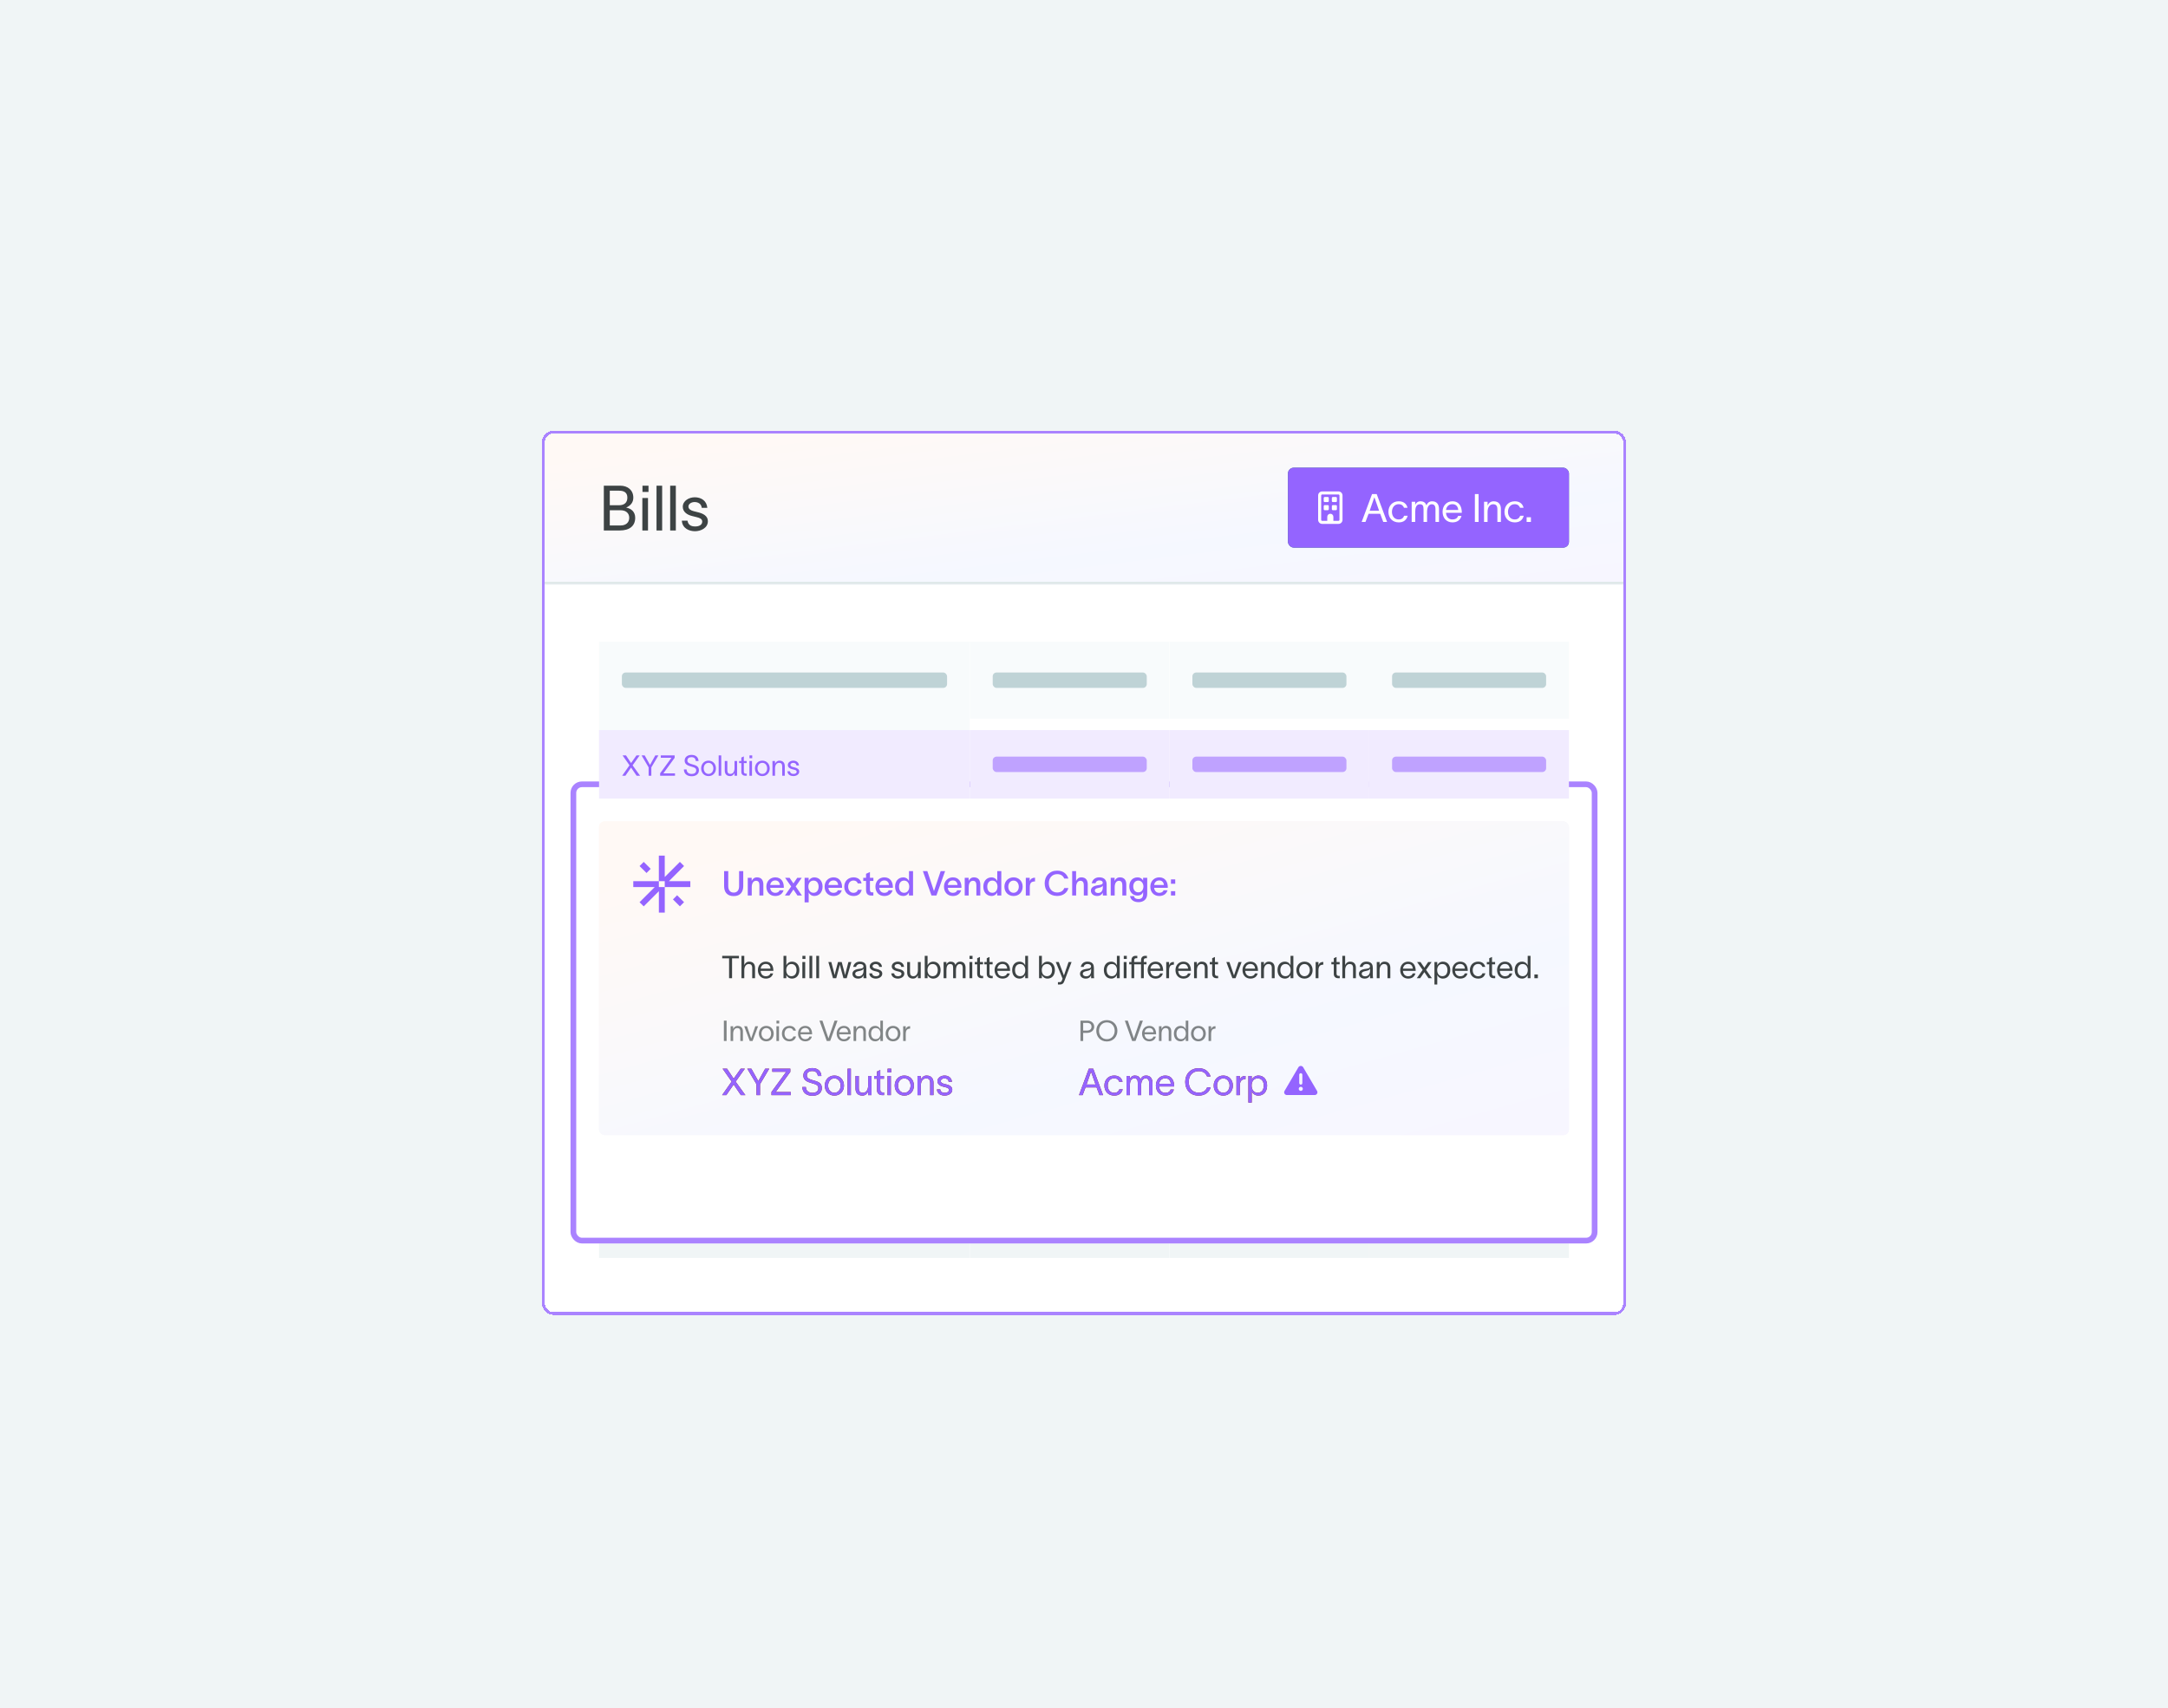<svg width="760" height="599" viewBox="0 0 760 599" fill="none" xmlns="http://www.w3.org/2000/svg">
<rect width="760" height="599" fill="#F0F5F6"/>
<g filter="url(#filter0_dd_406_69680)">
<g clip-path="url(#clip0_406_69680)">
<mask id="path-3-inside-1_406_69680" fill="white">
<path d="M190 149C190 146.791 191.791 145 194 145H566C568.209 145 570 146.791 570 149V199H190V149Z"/>
</mask>
<path d="M190 149C190 146.791 191.791 145 194 145H566C568.209 145 570 146.791 570 149V199H190V149Z" fill="url(#paint0_linear_406_69680)"/>
<path d="M190 149C190 146.791 191.791 145 194 145H566C568.209 145 570 146.791 570 149V199H190V149Z" fill="white" fill-opacity="0.5"/>
<path d="M190 145H570H190ZM570 200H190V198H570V200ZM190 199V145V199ZM570 145V199V145Z" fill="#DFE8E9" mask="url(#path-3-inside-1_406_69680)"/>
<path d="M211.672 180V164.292H217.392C220.054 164.292 222.012 165.854 222.012 168.494C222.012 170.144 221.088 171.266 219.526 171.97V171.992C221.33 172.3 222.672 173.51 222.672 175.556C222.672 178.482 220.604 180 217.26 180H211.672ZM213.762 178.24H217.612C219.35 178.24 220.582 177.25 220.582 175.556C220.582 173.884 219.35 172.916 217.612 172.916H213.762V178.24ZM213.762 171.156H216.996C218.822 171.156 219.922 170.254 219.922 168.494C219.922 166.734 218.822 166.052 216.996 166.052H213.762V171.156ZM227.335 166.492H225.223V164.292H227.335V166.492ZM225.179 180V168.626H227.159V180H225.179ZM230.142 164.292H232.122V180H230.142V164.292ZM234.933 164.292H236.913V180H234.933V164.292ZM245.994 172.058C245.862 170.584 244.63 170.034 243.486 170.034C242.408 170.034 241.33 170.65 241.33 171.618C241.33 172.498 242.21 173.004 243.2 173.246L244.696 173.62C246.412 174.038 248.15 174.852 248.15 176.744C248.15 179.164 245.62 180.264 243.64 180.264C241.726 180.264 239.218 179.384 239.02 176.568H241C241.264 178.02 242.166 178.592 243.706 178.592C244.828 178.592 246.17 178.196 246.17 176.876C246.17 175.908 245.224 175.578 244.146 175.314L242.562 174.918C240.868 174.5 239.35 173.466 239.35 171.706C239.35 169.572 241.55 168.362 243.552 168.362C245.774 168.362 247.732 169.55 247.952 172.058H245.994Z" fill="#3D4344"/>
<rect x="451.516" y="158" width="98.484" height="28" rx="2" fill="#206570"/>
<rect x="451.516" y="158" width="98.484" height="28" rx="2" fill="#9464FF"/>
<path d="M463.502 167.371C463.306 167.371 463.146 167.531 463.146 167.727V176.272C463.146 176.468 463.306 176.628 463.502 176.628H465.282V175.204C465.282 174.614 465.761 174.136 466.351 174.136C466.94 174.136 467.419 174.614 467.419 175.204V176.628H469.199C469.395 176.628 469.555 176.468 469.555 176.272V167.727C469.555 167.531 469.395 167.371 469.199 167.371H463.502ZM462.078 167.727C462.078 166.941 462.717 166.303 463.502 166.303H469.199C469.984 166.303 470.623 166.941 470.623 167.727V176.272C470.623 177.057 469.984 177.696 469.199 177.696H463.502C462.717 177.696 462.078 177.057 462.078 176.272V167.727ZM464.036 168.617C464.036 168.421 464.197 168.261 464.392 168.261H465.46C465.656 168.261 465.817 168.421 465.817 168.617V169.685C465.817 169.881 465.656 170.041 465.46 170.041H464.392C464.197 170.041 464.036 169.881 464.036 169.685V168.617ZM467.241 168.261H468.309C468.505 168.261 468.665 168.421 468.665 168.617V169.685C468.665 169.881 468.505 170.041 468.309 170.041H467.241C467.045 170.041 466.885 169.881 466.885 169.685V168.617C466.885 168.421 467.045 168.261 467.241 168.261ZM464.036 171.465C464.036 171.269 464.197 171.109 464.392 171.109H465.46C465.656 171.109 465.817 171.269 465.817 171.465V172.533C465.817 172.729 465.656 172.889 465.46 172.889H464.392C464.197 172.889 464.036 172.729 464.036 172.533V171.465ZM467.241 171.109H468.309C468.505 171.109 468.665 171.269 468.665 171.465V172.533C468.665 172.729 468.505 172.889 468.309 172.889H467.241C467.045 172.889 466.885 172.729 466.885 172.533V171.465C466.885 171.269 467.045 171.109 467.241 171.109Z" fill="white"/>
<path d="M478.68 177H477.34L480.977 167.238H482.604L486.24 177H484.9L483.834 174.143H479.76L478.68 177ZM480.143 173.076H483.451L481.811 168.4H481.77L480.143 173.076ZM493.471 174.84C493.074 176.316 492.049 177.164 490.34 177.164C488.139 177.164 486.717 175.605 486.717 173.473C486.717 171.34 488.139 169.768 490.34 169.768C492.145 169.768 493.115 170.766 493.416 172.051H492.186C491.926 171.408 491.448 170.779 490.299 170.779C488.864 170.779 487.948 171.955 487.948 173.473C487.948 174.977 488.864 176.139 490.299 176.139C491.324 176.139 491.912 175.674 492.227 174.84H493.471ZM494.872 177V169.932H496.102V171.135C496.239 170.492 496.936 169.768 497.893 169.768C499.042 169.768 499.698 170.205 500.026 171.176C500.463 170.219 501.106 169.768 502.049 169.768C503.772 169.768 504.442 170.984 504.442 172.42V177H503.212V172.543C503.212 171.299 502.706 170.807 501.885 170.807C500.983 170.807 500.258 171.682 500.258 173.527V177H499.028V172.543C499.028 171.299 498.686 170.807 497.729 170.807C496.471 170.807 496.102 172.051 496.102 173.527V177H494.872ZM512.334 174.895C511.937 176.398 510.748 177.164 509.175 177.164C507.084 177.164 505.703 175.646 505.703 173.432C505.703 171.299 507.152 169.768 509.148 169.768C511.636 169.768 512.416 171.764 512.443 173.582V173.801H506.892C506.988 175.277 507.89 176.139 509.148 176.139C510.091 176.139 510.884 175.77 511.131 174.895H512.334ZM506.906 172.816H511.199C511.09 171.586 510.406 170.779 509.148 170.779C507.877 170.779 507.07 171.6 506.906 172.816ZM517.026 167.238H518.324V177H517.026V167.238ZM520.239 177V169.932H521.47V171.258C521.839 170.451 522.495 169.768 523.589 169.768C525.448 169.768 526.146 170.984 526.146 172.42V177H524.915V172.543C524.915 171.299 524.382 170.807 523.425 170.807C522.386 170.807 521.47 171.682 521.47 173.527V177H520.239ZM534.153 174.84C533.756 176.316 532.731 177.164 531.022 177.164C528.821 177.164 527.399 175.605 527.399 173.473C527.399 171.34 528.821 169.768 531.022 169.768C532.827 169.768 533.797 170.766 534.098 172.051H532.868C532.608 171.408 532.129 170.779 530.981 170.779C529.545 170.779 528.629 171.955 528.629 173.473C528.629 174.977 529.545 176.139 530.981 176.139C532.006 176.139 532.594 175.674 532.909 174.84H534.153ZM535.165 175.359H536.669V177H535.165V175.359Z" fill="white"/>
<rect width="380" height="256.075" transform="translate(190 199)" fill="white"/>
<rect width="130" height="27" transform="translate(210 219)" fill="#F8FBFC"/>
<rect x="218" y="229.8" width="114" height="5.4" rx="1.35" fill="#BFD3D6"/>
<g clip-path="url(#clip1_406_69680)">
<rect width="130" height="23.154" transform="translate(210 246)" fill="#F8FBFC"/>
<rect x="218" y="254.877" width="114" height="5.4" rx="1.35" fill="#BFD3D6"/>
<rect width="130" height="23.154" transform="translate(210 269.153)" fill="#F8FBFC"/>
<rect x="218" y="278.03" width="114" height="5.4" rx="1.35" fill="#BFD3D6"/>
<rect width="130" height="23.154" transform="translate(210 292.308)" fill="#DFE9EB"/>
<rect x="218" y="301.185" width="114" height="5.4" rx="1.35" fill="#BFD3D6"/>
<rect width="130" height="23.154" transform="translate(210 315.461)" fill="#F8FBFC"/>
<rect x="218" y="324.338" width="114" height="5.4" rx="1.35" fill="#BFD3D6"/>
<rect width="130" height="23.154" transform="translate(210 338.614)" fill="#F8FBFC"/>
<rect x="218" y="347.491" width="114" height="5.4" rx="1.35" fill="#BFD3D6"/>
<rect width="130" height="23.154" transform="translate(210 361.768)" fill="#F8FBFC"/>
<rect x="218" y="370.645" width="114" height="5.4" rx="1.35" fill="#BFD3D6"/>
<rect width="130" height="23.154" transform="translate(210 384.922)" fill="#F8FBFC"/>
<rect x="218" y="393.799" width="114" height="5.4" rx="1.35" fill="#BFD3D6"/>
<g clip-path="url(#clip2_406_69680)">
<rect width="130" height="27" transform="translate(210 408.075)" fill="#F0F5F6"/>
<rect x="218" y="418.875" width="114" height="5.4" rx="1.35" fill="#9FBDC2"/>
</g>
</g>
<rect width="70" height="216.075" transform="translate(340 219)" fill="white"/>
<rect width="70" height="27" transform="translate(340 219)" fill="#F8FBFC"/>
<rect x="348" y="229.8" width="54" height="5.4" rx="1.35" fill="#BFD3D6"/>
<g clip-path="url(#clip3_406_69680)">
<rect x="348" y="254.877" width="54" height="5.4" rx="1.35" fill="#BFD3D6"/>
<rect x="348" y="278.03" width="54" height="5.4" rx="1.35" fill="#BFD3D6"/>
<rect width="70" height="23.154" transform="translate(340 292.308)" fill="#DFE9EB"/>
<rect x="348" y="301.185" width="54" height="5.4" rx="1.35" fill="#BFD3D6"/>
<rect x="348" y="324.338" width="54" height="5.4" rx="1.35" fill="#BFD3D6"/>
<rect x="348" y="347.491" width="54" height="5.4" rx="1.35" fill="#BFD3D6"/>
<rect x="348" y="370.645" width="54" height="5.4" rx="1.35" fill="#BFD3D6"/>
<rect x="348" y="393.799" width="54" height="5.4" rx="1.35" fill="#BFD3D6"/>
<rect width="70" height="27" transform="translate(340 408.075)" fill="#F0F5F6"/>
<rect x="348" y="418.875" width="54" height="5.4" rx="1.35" fill="#9FBDC2"/>
</g>
<rect width="70" height="216.075" transform="translate(410 219)" fill="white"/>
<rect width="70" height="27" transform="translate(410 219)" fill="#F8FBFC"/>
<rect x="418" y="229.8" width="54" height="5.4" rx="1.35" fill="#BFD3D6"/>
<g clip-path="url(#clip4_406_69680)">
<rect x="418" y="254.877" width="54" height="5.4" rx="1.35" fill="#BFD3D6"/>
<rect x="418" y="278.03" width="54" height="5.4" rx="1.35" fill="#BFD3D6"/>
<rect width="70" height="23.154" transform="translate(410 292.308)" fill="#DFE9EB"/>
<rect x="418" y="301.185" width="54" height="5.4" rx="1.35" fill="#BFD3D6"/>
<rect x="418" y="324.338" width="54" height="5.4" rx="1.35" fill="#BFD3D6"/>
<rect x="418" y="347.491" width="54" height="5.4" rx="1.35" fill="#BFD3D6"/>
<rect x="418" y="370.645" width="54" height="5.4" rx="1.35" fill="#BFD3D6"/>
<rect x="418" y="393.799" width="54" height="5.4" rx="1.35" fill="#BFD3D6"/>
<rect width="70" height="27" transform="translate(410 408.075)" fill="#F0F5F6"/>
<rect x="418" y="418.875" width="54" height="5.4" rx="1.35" fill="#9FBDC2"/>
</g>
<rect width="70" height="216.075" transform="translate(480 219)" fill="white"/>
<rect width="70" height="27" transform="translate(480 219)" fill="#F8FBFC"/>
<rect x="488" y="229.8" width="54" height="5.4" rx="1.35" fill="#BFD3D6"/>
<g clip-path="url(#clip5_406_69680)">
<rect x="488" y="254.877" width="54" height="5.4" rx="1.35" fill="#BFD3D6"/>
<rect x="488" y="278.03" width="54" height="5.4" rx="1.35" fill="#BFD3D6"/>
<rect width="70" height="23.154" transform="translate(480 292.308)" fill="#DFE9EB"/>
<rect x="488" y="301.185" width="54" height="5.4" rx="1.35" fill="#BFD3D6"/>
<rect x="488" y="324.338" width="54" height="5.4" rx="1.35" fill="#BFD3D6"/>
<rect x="488" y="347.491" width="54" height="5.4" rx="1.35" fill="#BFD3D6"/>
<rect x="488" y="370.645" width="54" height="5.4" rx="1.35" fill="#BFD3D6"/>
<rect x="488" y="393.799" width="54" height="5.4" rx="1.35" fill="#BFD3D6"/>
<rect width="70" height="27" transform="translate(480 408.075)" fill="#F0F5F6"/>
<rect x="488" y="418.875" width="54" height="5.4" rx="1.35" fill="#9FBDC2"/>
</g>
</g>
<rect x="190.5" y="145.5" width="379" height="309.075" rx="3.5" stroke="#AA83FF" shape-rendering="crispEdges"/>
</g>
<g filter="url(#filter1_dd_406_69680)">
<rect x="200" y="246" width="360" height="162" rx="4" fill="white"/>
<rect x="201" y="247" width="358" height="160" rx="3" stroke="#AA83FF" stroke-width="2"/>
</g>
<rect x="210" y="288" width="340" height="110" rx="2" fill="url(#paint1_linear_406_69680)"/>
<rect x="210" y="288" width="340" height="110" rx="2" fill="white" fill-opacity="0.5"/>
<path d="M253.176 336.026V335.146H259.039V336.026H256.63V343H255.585V336.026H253.176ZM259.924 343V335.146H260.914V338.38C261.211 337.731 261.739 337.181 262.619 337.181C264.115 337.181 264.676 338.16 264.676 339.315V343H263.686V339.414C263.686 338.413 263.257 338.017 262.487 338.017C261.651 338.017 260.914 338.721 260.914 340.206V343H259.924ZM271.019 341.306C270.7 342.516 269.743 343.132 268.478 343.132C266.795 343.132 265.684 341.911 265.684 340.129C265.684 338.413 266.85 337.181 268.456 337.181C270.458 337.181 271.085 338.787 271.107 340.25V340.426H266.641C266.718 341.614 267.444 342.307 268.456 342.307C269.215 342.307 269.853 342.01 270.051 341.306H271.019ZM266.652 339.634H270.106C270.018 338.644 269.468 337.995 268.456 337.995C267.433 337.995 266.784 338.655 266.652 339.634ZM277.621 337.181C279.227 337.181 280.217 338.38 280.217 340.14C280.217 341.9 279.227 343.132 277.621 343.132C276.587 343.132 275.872 342.45 275.663 341.867H275.652V343H274.662V335.146H275.652V338.468H275.663C275.872 337.874 276.587 337.181 277.621 337.181ZM275.619 340.14C275.619 341.262 276.191 342.285 277.423 342.285C278.622 342.285 279.227 341.372 279.227 340.14C279.227 338.908 278.589 338.017 277.423 338.017C276.191 338.017 275.619 339.029 275.619 340.14ZM282.346 336.246H281.29V335.146H282.346V336.246ZM281.268 343V337.313H282.258V343H281.268ZM283.75 335.146H284.74V343H283.75V335.146ZM286.145 335.146H287.135V343H286.145V335.146ZM292.013 343L290.385 337.313H291.419L292.332 340.811C292.42 341.163 292.486 341.515 292.574 341.867H292.585C292.673 341.526 292.739 341.163 292.827 340.822L293.762 337.313H295.06L295.984 340.811L296.248 341.878H296.259L296.512 340.811L297.414 337.313H298.448L296.809 343H295.676L294.664 339.271L294.411 338.303H294.4C294.312 338.633 294.246 338.941 294.158 339.271L293.146 343H292.013ZM299.1 339.029C299.221 338.204 299.914 337.17 301.399 337.17C303.489 337.17 303.687 338.523 303.687 339.403V341.845C303.687 342.274 303.731 342.725 303.775 343H302.719C302.697 342.725 302.697 342.494 302.697 342.175V341.955H302.686C302.554 342.395 302.081 343.132 300.816 343.132C299.452 343.132 298.825 342.263 298.825 341.449C298.825 339.843 300.849 339.788 301.707 339.634C302.455 339.502 302.697 339.293 302.697 338.82C302.697 338.347 302.246 338.006 301.432 338.006C300.739 338.006 300.222 338.413 300.09 339.029H299.1ZM299.804 341.449C299.804 341.988 300.299 342.329 300.992 342.329C301.861 342.329 302.719 341.768 302.719 340.36L302.708 339.568C302.598 339.942 302.356 340.272 301.124 340.492C300.299 340.635 299.804 340.877 299.804 341.449ZM308.208 339.029C308.142 338.292 307.526 338.017 306.954 338.017C306.415 338.017 305.876 338.325 305.876 338.809C305.876 339.249 306.316 339.502 306.811 339.623L307.559 339.81C308.417 340.019 309.286 340.426 309.286 341.372C309.286 342.582 308.021 343.132 307.031 343.132C306.074 343.132 304.82 342.692 304.721 341.284H305.711C305.843 342.01 306.294 342.296 307.064 342.296C307.625 342.296 308.296 342.098 308.296 341.438C308.296 340.954 307.823 340.789 307.284 340.657L306.492 340.459C305.645 340.25 304.886 339.733 304.886 338.853C304.886 337.786 305.986 337.181 306.987 337.181C308.098 337.181 309.077 337.775 309.187 339.029H308.208ZM315.932 339.029C315.866 338.292 315.25 338.017 314.678 338.017C314.139 338.017 313.6 338.325 313.6 338.809C313.6 339.249 314.04 339.502 314.535 339.623L315.283 339.81C316.141 340.019 317.01 340.426 317.01 341.372C317.01 342.582 315.745 343.132 314.755 343.132C313.798 343.132 312.544 342.692 312.445 341.284H313.435C313.567 342.01 314.018 342.296 314.788 342.296C315.349 342.296 316.02 342.098 316.02 341.438C316.02 340.954 315.547 340.789 315.008 340.657L314.216 340.459C313.369 340.25 312.61 339.733 312.61 338.853C312.61 337.786 313.71 337.181 314.711 337.181C315.822 337.181 316.801 337.775 316.911 339.029H315.932ZM318.016 340.998V337.313H319.006V340.899C319.006 341.9 319.435 342.296 320.205 342.296C321.041 342.296 321.778 341.592 321.778 340.107V337.313H322.768V343H321.778V341.933C321.481 342.582 320.953 343.132 320.073 343.132C318.577 343.132 318.016 342.153 318.016 340.998ZM327.132 337.181C328.738 337.181 329.728 338.38 329.728 340.14C329.728 341.9 328.738 343.132 327.132 343.132C326.098 343.132 325.383 342.45 325.174 341.867H325.163V343H324.173V335.146H325.163V338.468H325.174C325.383 337.874 326.098 337.181 327.132 337.181ZM325.13 340.14C325.13 341.262 325.702 342.285 326.934 342.285C328.133 342.285 328.738 341.372 328.738 340.14C328.738 338.908 328.1 338.017 326.934 338.017C325.702 338.017 325.13 339.029 325.13 340.14ZM330.779 343V337.313H331.769V338.281C331.879 337.764 332.44 337.181 333.21 337.181C334.134 337.181 334.662 337.533 334.926 338.314C335.278 337.544 335.795 337.181 336.554 337.181C337.94 337.181 338.479 338.16 338.479 339.315V343H337.489V339.414C337.489 338.413 337.082 338.017 336.422 338.017C335.696 338.017 335.113 338.721 335.113 340.206V343H334.123V339.414C334.123 338.413 333.848 338.017 333.078 338.017C332.066 338.017 331.769 339.018 331.769 340.206V343H330.779ZM340.924 336.246H339.868V335.146H340.924V336.246ZM339.846 343V337.313H340.836V343H339.846ZM343.526 341.405C343.526 341.911 343.812 342.186 344.252 342.186H344.648V343H344.153C343.053 343 342.558 342.351 342.558 341.471V338.127H341.711V337.313H342.558V335.982L343.526 335.542V337.313H344.615V338.127H343.526V341.405ZM346.878 341.405C346.878 341.911 347.164 342.186 347.604 342.186H348V343H347.505C346.405 343 345.91 342.351 345.91 341.471V338.127H345.063V337.313H345.91V335.982L346.878 335.542V337.313H347.967V338.127H346.878V341.405ZM353.992 341.306C353.673 342.516 352.716 343.132 351.451 343.132C349.768 343.132 348.657 341.911 348.657 340.129C348.657 338.413 349.823 337.181 351.429 337.181C353.431 337.181 354.058 338.787 354.08 340.25V340.426H349.614C349.691 341.614 350.417 342.307 351.429 342.307C352.188 342.307 352.826 342.01 353.024 341.306H353.992ZM349.625 339.634H353.079C352.991 338.644 352.441 337.995 351.429 337.995C350.406 337.995 349.757 338.655 349.625 339.634ZM357.419 337.181C358.453 337.181 359.168 337.874 359.377 338.468H359.388V335.146H360.378V343H359.388V341.867H359.377C359.168 342.45 358.453 343.132 357.419 343.132C355.813 343.132 354.823 341.9 354.823 340.14C354.823 338.38 355.813 337.181 357.419 337.181ZM355.813 340.14C355.813 341.372 356.418 342.285 357.617 342.285C358.849 342.285 359.421 341.262 359.421 340.14C359.421 339.029 358.849 338.017 357.617 338.017C356.451 338.017 355.813 338.908 355.813 340.14ZM367.2 337.181C368.806 337.181 369.796 338.38 369.796 340.14C369.796 341.9 368.806 343.132 367.2 343.132C366.166 343.132 365.451 342.45 365.242 341.867H365.231V343H364.241V335.146H365.231V338.468H365.242C365.451 337.874 366.166 337.181 367.2 337.181ZM365.198 340.14C365.198 341.262 365.77 342.285 367.002 342.285C368.201 342.285 368.806 341.372 368.806 340.14C368.806 338.908 368.168 338.017 367.002 338.017C365.77 338.017 365.198 339.029 365.198 340.14ZM371.159 337.313L372.963 342.021H372.974L374.591 337.313H375.647L373.073 344.1C372.82 344.782 372.402 345.2 371.632 345.2H370.862V344.364H371.489C372.039 344.364 372.127 344.056 372.292 343.649L372.49 343.154C371.698 341.207 370.895 339.26 370.103 337.313H371.159ZM378.882 339.029C379.003 338.204 379.696 337.17 381.181 337.17C383.271 337.17 383.469 338.523 383.469 339.403V341.845C383.469 342.274 383.513 342.725 383.557 343H382.501C382.479 342.725 382.479 342.494 382.479 342.175V341.955H382.468C382.336 342.395 381.863 343.132 380.598 343.132C379.234 343.132 378.607 342.263 378.607 341.449C378.607 339.843 380.631 339.788 381.489 339.634C382.237 339.502 382.479 339.293 382.479 338.82C382.479 338.347 382.028 338.006 381.214 338.006C380.521 338.006 380.004 338.413 379.872 339.029H378.882ZM379.586 341.449C379.586 341.988 380.081 342.329 380.774 342.329C381.643 342.329 382.501 341.768 382.501 340.36L382.49 339.568C382.38 339.942 382.138 340.272 380.906 340.492C380.081 340.635 379.586 340.877 379.586 341.449ZM389.559 337.181C390.593 337.181 391.308 337.874 391.517 338.468H391.528V335.146H392.518V343H391.528V341.867H391.517C391.308 342.45 390.593 343.132 389.559 343.132C387.953 343.132 386.963 341.9 386.963 340.14C386.963 338.38 387.953 337.181 389.559 337.181ZM387.953 340.14C387.953 341.372 388.558 342.285 389.757 342.285C390.989 342.285 391.561 341.262 391.561 340.14C391.561 339.029 390.989 338.017 389.757 338.017C388.591 338.017 387.953 338.908 387.953 340.14ZM395 336.246H393.944V335.146H395V336.246ZM393.922 343V337.313H394.912V343H393.922ZM399.994 337.313V336.675C399.994 335.883 400.423 335.146 401.435 335.146H402.051V335.982H401.688C401.259 335.982 400.962 336.125 400.962 336.719V337.313H401.919V338.127H400.962V343H399.994V338.127H397.596V343H396.628V338.127H395.847V337.313H396.628V336.675C396.628 335.883 397.057 335.146 398.069 335.146H398.685V335.982H398.322C397.893 335.982 397.596 336.125 397.596 336.719V337.313H399.994ZM407.649 341.306C407.33 342.516 406.373 343.132 405.108 343.132C403.425 343.132 402.314 341.911 402.314 340.129C402.314 338.413 403.48 337.181 405.086 337.181C407.088 337.181 407.715 338.787 407.737 340.25V340.426H403.271C403.348 341.614 404.074 342.307 405.086 342.307C405.845 342.307 406.483 342.01 406.681 341.306H407.649ZM403.282 339.634H406.736C406.648 338.644 406.098 337.995 405.086 337.995C404.063 337.995 403.414 338.655 403.282 339.634ZM409.822 337.313V338.457C410.108 337.621 410.658 337.291 411.516 337.291V338.237C411.472 338.237 411.296 338.248 411.153 338.27C410.493 338.369 409.822 338.666 409.822 340.316V343H408.832V337.313H409.822ZM417.403 341.306C417.084 342.516 416.127 343.132 414.862 343.132C413.179 343.132 412.068 341.911 412.068 340.129C412.068 338.413 413.234 337.181 414.84 337.181C416.842 337.181 417.469 338.787 417.491 340.25V340.426H413.025C413.102 341.614 413.828 342.307 414.84 342.307C415.599 342.307 416.237 342.01 416.435 341.306H417.403ZM413.036 339.634H416.49C416.402 338.644 415.852 337.995 414.84 337.995C413.817 337.995 413.168 338.655 413.036 339.634ZM418.586 343V337.313H419.576V338.38C419.873 337.731 420.401 337.181 421.281 337.181C422.777 337.181 423.338 338.16 423.338 339.315V343H422.348V339.414C422.348 338.413 421.919 338.017 421.149 338.017C420.313 338.017 419.576 338.721 419.576 340.206V343H418.586ZM425.897 341.405C425.897 341.911 426.183 342.186 426.623 342.186H427.019V343H426.524C425.424 343 424.929 342.351 424.929 341.471V338.127H424.082V337.313H424.929V335.982L425.897 335.542V337.313H426.986V338.127H425.897V341.405ZM430.972 337.313C431.511 338.875 432.039 340.437 432.578 341.999H432.589L434.173 337.313H435.251C434.536 339.205 433.832 341.108 433.117 343H432.028C431.313 341.108 430.609 339.205 429.894 337.313H430.972ZM440.896 341.306C440.577 342.516 439.62 343.132 438.355 343.132C436.672 343.132 435.561 341.911 435.561 340.129C435.561 338.413 436.727 337.181 438.333 337.181C440.335 337.181 440.962 338.787 440.984 340.25V340.426H436.518C436.595 341.614 437.321 342.307 438.333 342.307C439.092 342.307 439.73 342.01 439.928 341.306H440.896ZM436.529 339.634H439.983C439.895 338.644 439.345 337.995 438.333 337.995C437.31 337.995 436.661 338.655 436.529 339.634ZM442.079 343V337.313H443.069V338.38C443.366 337.731 443.894 337.181 444.774 337.181C446.27 337.181 446.831 338.16 446.831 339.315V343H445.841V339.414C445.841 338.413 445.412 338.017 444.642 338.017C443.806 338.017 443.069 338.721 443.069 340.206V343H442.079ZM450.435 337.181C451.469 337.181 452.184 337.874 452.393 338.468H452.404V335.146H453.394V343H452.404V341.867H452.393C452.184 342.45 451.469 343.132 450.435 343.132C448.829 343.132 447.839 341.9 447.839 340.14C447.839 338.38 448.829 337.181 450.435 337.181ZM448.829 340.14C448.829 341.372 449.434 342.285 450.633 342.285C451.865 342.285 452.437 341.262 452.437 340.14C452.437 339.029 451.865 338.017 450.633 338.017C449.467 338.017 448.829 338.908 448.829 340.14ZM457.295 343.132C455.568 343.132 454.446 341.834 454.446 340.162C454.446 338.49 455.568 337.181 457.295 337.181C459.022 337.181 460.144 338.49 460.144 340.162C460.144 341.834 459.022 343.132 457.295 343.132ZM455.436 340.162C455.436 341.328 456.184 342.296 457.295 342.296C458.406 342.296 459.154 341.328 459.154 340.162C459.154 338.985 458.406 338.017 457.295 338.017C456.184 338.017 455.436 338.985 455.436 340.162ZM462.19 337.313V338.457C462.476 337.621 463.026 337.291 463.884 337.291V338.237C463.84 338.237 463.664 338.248 463.521 338.27C462.861 338.369 462.19 338.666 462.19 340.316V343H461.2V337.313H462.19ZM468.533 341.405C468.533 341.911 468.819 342.186 469.259 342.186H469.655V343H469.16C468.06 343 467.565 342.351 467.565 341.471V338.127H466.718V337.313H467.565V335.982L468.533 335.542V337.313H469.622V338.127H468.533V341.405ZM470.557 343V335.146H471.547V338.38C471.844 337.731 472.372 337.181 473.252 337.181C474.748 337.181 475.309 338.16 475.309 339.315V343H474.319V339.414C474.319 338.413 473.89 338.017 473.12 338.017C472.284 338.017 471.547 338.721 471.547 340.206V343H470.557ZM476.658 339.029C476.779 338.204 477.472 337.17 478.957 337.17C481.047 337.17 481.245 338.523 481.245 339.403V341.845C481.245 342.274 481.289 342.725 481.333 343H480.277C480.255 342.725 480.255 342.494 480.255 342.175V341.955H480.244C480.112 342.395 479.639 343.132 478.374 343.132C477.01 343.132 476.383 342.263 476.383 341.449C476.383 339.843 478.407 339.788 479.265 339.634C480.013 339.502 480.255 339.293 480.255 338.82C480.255 338.347 479.804 338.006 478.99 338.006C478.297 338.006 477.78 338.413 477.648 339.029H476.658ZM477.362 341.449C477.362 341.988 477.857 342.329 478.55 342.329C479.419 342.329 480.277 341.768 480.277 340.36L480.266 339.568C480.156 339.942 479.914 340.272 478.682 340.492C477.857 340.635 477.362 340.877 477.362 341.449ZM482.631 343V337.313H483.621V338.38C483.918 337.731 484.446 337.181 485.326 337.181C486.822 337.181 487.383 338.16 487.383 339.315V343H486.393V339.414C486.393 338.413 485.964 338.017 485.194 338.017C484.358 338.017 483.621 338.721 483.621 340.206V343H482.631ZM496.186 341.306C495.867 342.516 494.91 343.132 493.645 343.132C491.962 343.132 490.851 341.911 490.851 340.129C490.851 338.413 492.017 337.181 493.623 337.181C495.625 337.181 496.252 338.787 496.274 340.25V340.426H491.808C491.885 341.614 492.611 342.307 493.623 342.307C494.382 342.307 495.02 342.01 495.218 341.306H496.186ZM491.819 339.634H495.273C495.185 338.644 494.635 337.995 493.623 337.995C492.6 337.995 491.951 338.655 491.819 339.634ZM496.648 343L498.716 340.085L496.758 337.313H497.957L499.31 339.293L500.663 337.313H501.862L499.915 340.074L501.972 343H500.773L499.31 340.866L497.847 343H496.648ZM505.807 337.181C507.413 337.181 508.403 338.38 508.403 340.14C508.403 341.9 507.413 343.132 505.807 343.132C504.773 343.132 504.058 342.45 503.849 341.867H503.838V345.2H502.848V337.313H503.838V338.468H503.849C504.058 337.874 504.773 337.181 505.807 337.181ZM503.805 340.14C503.805 341.262 504.377 342.285 505.609 342.285C506.808 342.285 507.413 341.372 507.413 340.14C507.413 338.908 506.775 338.017 505.609 338.017C504.377 338.017 503.805 339.029 503.805 340.14ZM514.437 341.306C514.118 342.516 513.161 343.132 511.896 343.132C510.213 343.132 509.102 341.911 509.102 340.129C509.102 338.413 510.268 337.181 511.874 337.181C513.876 337.181 514.503 338.787 514.525 340.25V340.426H510.059C510.136 341.614 510.862 342.307 511.874 342.307C512.633 342.307 513.271 342.01 513.469 341.306H514.437ZM510.07 339.634H513.524C513.436 338.644 512.886 337.995 511.874 337.995C510.851 337.995 510.202 338.655 510.07 339.634ZM520.702 341.262C520.383 342.45 519.558 343.132 518.183 343.132C516.412 343.132 515.268 341.878 515.268 340.162C515.268 338.446 516.412 337.181 518.183 337.181C519.635 337.181 520.416 337.984 520.658 339.018H519.668C519.459 338.501 519.074 337.995 518.15 337.995C516.995 337.995 516.258 338.941 516.258 340.162C516.258 341.372 516.995 342.307 518.15 342.307C518.975 342.307 519.448 341.933 519.701 341.262H520.702ZM523.028 341.405C523.028 341.911 523.314 342.186 523.754 342.186H524.15V343H523.655C522.555 343 522.06 342.351 522.06 341.471V338.127H521.213V337.313H522.06V335.982L523.028 335.542V337.313H524.117V338.127H523.028V341.405ZM530.142 341.306C529.823 342.516 528.866 343.132 527.601 343.132C525.918 343.132 524.807 341.911 524.807 340.129C524.807 338.413 525.973 337.181 527.579 337.181C529.581 337.181 530.208 338.787 530.23 340.25V340.426H525.764C525.841 341.614 526.567 342.307 527.579 342.307C528.338 342.307 528.976 342.01 529.174 341.306H530.142ZM525.775 339.634H529.229C529.141 338.644 528.591 337.995 527.579 337.995C526.556 337.995 525.907 338.655 525.775 339.634ZM533.569 337.181C534.603 337.181 535.318 337.874 535.527 338.468H535.538V335.146H536.528V343H535.538V341.867H535.527C535.318 342.45 534.603 343.132 533.569 343.132C531.963 343.132 530.973 341.9 530.973 340.14C530.973 338.38 531.963 337.181 533.569 337.181ZM531.963 340.14C531.963 341.372 532.568 342.285 533.767 342.285C534.999 342.285 535.571 341.262 535.571 340.14C535.571 339.029 534.999 338.017 533.767 338.017C532.601 338.017 531.963 338.908 531.963 340.14ZM537.888 341.68H539.098V343H537.888V341.68Z" fill="#3D4344"/>
<path d="M230.97 311.03H233.04V320H230.97V312.49L225.66 317.8L224.2 316.34L229.51 311.03H222V308.96H230.97V311.03ZM234.49 308.97L239.8 303.66L238.34 302.2L233.03 307.51V300H230.96V308.97H233.03V311.04H242V308.97H234.49ZM228.1 304.64L225.66 302.21L224.2 303.67L226.64 306.1L228.1 304.64ZM235.9 315.36L238.34 317.79L239.8 316.33L237.36 313.9L235.9 315.36Z" fill="#9464FF"/>
<rect width="130" height="24" transform="translate(210 256)" fill="#F1EBFF"/>
<path d="M218.1 272L220.67 268.33L218.24 264.86H219.44L221.22 267.55L223.12 264.86H224.24L221.76 268.35L224.39 272H223.17L221.22 269.13L219.23 272H218.1ZM225.998 264.86L227.858 268.19H227.878L229.718 264.86H230.818L228.328 269.06V272H227.378V269.06L224.898 264.86H225.998ZM231.419 271.14L235.389 265.7H231.639V264.86H236.499V265.72L232.549 271.16H236.619V272H231.419V271.14ZM240.689 269.79C240.729 270.86 241.459 271.37 242.499 271.37C243.339 271.37 244.059 270.98 244.059 270.11C244.059 269.23 243.319 269.08 242.419 268.81C241.239 268.46 240.039 268.11 240.009 266.76C239.979 265.38 241.119 264.69 242.409 264.69C243.839 264.69 244.779 265.41 244.889 266.84H243.929C243.799 265.94 243.349 265.49 242.409 265.49C241.619 265.49 240.959 265.82 240.959 266.69C240.959 267.42 241.659 267.7 242.599 267.97C243.789 268.31 245.009 268.57 245.009 270.08C245.009 271.54 243.779 272.17 242.499 272.17C240.939 272.17 239.759 271.42 239.739 269.79H240.689ZM248.381 272.12C246.811 272.12 245.791 270.94 245.791 269.42C245.791 267.9 246.811 266.71 248.381 266.71C249.951 266.71 250.971 267.9 250.971 269.42C250.971 270.94 249.951 272.12 248.381 272.12ZM246.691 269.42C246.691 270.48 247.371 271.36 248.381 271.36C249.391 271.36 250.071 270.48 250.071 269.42C250.071 268.35 249.391 267.47 248.381 267.47C247.371 267.47 246.691 268.35 246.691 269.42ZM251.931 264.86H252.831V272H251.931V264.86ZM254.069 270.18V266.83H254.969V270.09C254.969 271 255.359 271.36 256.059 271.36C256.819 271.36 257.489 270.72 257.489 269.37V266.83H258.389V272H257.489V271.03C257.219 271.62 256.739 272.12 255.939 272.12C254.579 272.12 254.069 271.23 254.069 270.18ZM260.755 270.55C260.755 271.01 261.015 271.26 261.415 271.26H261.775V272H261.325C260.325 272 259.875 271.41 259.875 270.61V267.57H259.105V266.83H259.875V265.62L260.755 265.22V266.83H261.745V267.57H260.755V270.55ZM263.692 265.86H262.732V264.86H263.692V265.86ZM262.712 272V266.83H263.612V272H262.712ZM267.238 272.12C265.668 272.12 264.648 270.94 264.648 269.42C264.648 267.9 265.668 266.71 267.238 266.71C268.808 266.71 269.828 267.9 269.828 269.42C269.828 270.94 268.808 272.12 267.238 272.12ZM265.548 269.42C265.548 270.48 266.228 271.36 267.238 271.36C268.248 271.36 268.928 270.48 268.928 269.42C268.928 268.35 268.248 267.47 267.238 267.47C266.228 267.47 265.548 268.35 265.548 269.42ZM270.788 272V266.83H271.688V267.8C271.958 267.21 272.438 266.71 273.238 266.71C274.598 266.71 275.108 267.6 275.108 268.65V272H274.208V268.74C274.208 267.83 273.818 267.47 273.118 267.47C272.358 267.47 271.688 268.11 271.688 269.46V272H270.788ZM279.195 268.39C279.135 267.72 278.575 267.47 278.055 267.47C277.565 267.47 277.075 267.75 277.075 268.19C277.075 268.59 277.475 268.82 277.925 268.93L278.605 269.1C279.385 269.29 280.175 269.66 280.175 270.52C280.175 271.62 279.025 272.12 278.125 272.12C277.255 272.12 276.115 271.72 276.025 270.44H276.925C277.045 271.1 277.455 271.36 278.155 271.36C278.665 271.36 279.275 271.18 279.275 270.58C279.275 270.14 278.845 269.99 278.355 269.87L277.635 269.69C276.865 269.5 276.175 269.03 276.175 268.23C276.175 267.26 277.175 266.71 278.085 266.71C279.095 266.71 279.985 267.25 280.085 268.39H279.195Z" fill="#9464FF"/>
<rect width="70" height="24" transform="translate(340 256)" fill="#F1EBFF"/>
<rect x="348" y="265.3" width="54" height="5.4" rx="1.35" fill="#BFA2FF"/>
<rect width="70" height="24" transform="translate(410 256)" fill="#F1EBFF"/>
<rect x="418" y="265.3" width="54" height="5.4" rx="1.35" fill="#BFA2FF"/>
<rect width="70" height="24" transform="translate(480 256)" fill="#F1EBFF"/>
<rect x="488" y="265.3" width="54" height="5.4" rx="1.35" fill="#BFA2FF"/>
<path d="M260.548 310.724C260.548 312.668 259.564 314.204 257.212 314.204C254.848 314.204 253.84 312.716 253.84 310.724V305.432H255.292V310.724C255.292 311.972 255.868 312.968 257.212 312.968C258.532 312.968 259.096 311.972 259.096 310.724V305.432H260.548V310.724ZM262.135 314V307.796H263.503V308.888C263.827 308.18 264.403 307.628 265.363 307.628C266.971 307.628 267.595 308.696 267.595 310.124V314H266.215V310.412C266.215 309.452 265.891 308.828 265.027 308.828C264.163 308.828 263.527 309.572 263.527 311.12V314H262.135ZM274.677 312.164C274.317 313.424 273.249 314.168 271.773 314.168C269.913 314.168 268.653 312.836 268.653 310.88C268.653 308.996 269.973 307.628 271.773 307.628C273.897 307.628 274.761 309.26 274.773 311.024C274.773 311.084 274.773 311.18 274.761 311.288H269.985C270.093 312.38 270.789 313.052 271.773 313.052C272.481 313.052 273.081 312.776 273.297 312.164H274.677ZM269.997 310.304H273.405C273.321 309.416 272.805 308.708 271.773 308.708C270.789 308.708 270.129 309.344 269.997 310.304ZM275.141 314L277.349 310.832L275.225 307.796H276.797L278.141 309.752L279.473 307.796H281.045L278.933 310.82L281.129 314H279.557L278.141 311.9L276.713 314H275.141ZM285.477 307.64C287.169 307.64 288.357 308.924 288.357 310.88C288.357 312.848 287.157 314.156 285.465 314.156C284.385 314.156 283.713 313.472 283.497 312.932H283.485V316.4H282.057V307.796H283.473V308.912H283.485C283.689 308.336 284.385 307.64 285.477 307.64ZM283.377 310.88C283.377 312.008 283.953 313.04 285.177 313.04C286.353 313.04 286.965 312.104 286.965 310.88C286.965 309.68 286.329 308.756 285.177 308.756C283.977 308.756 283.377 309.788 283.377 310.88ZM295.091 312.164C294.731 313.424 293.663 314.168 292.187 314.168C290.327 314.168 289.067 312.836 289.067 310.88C289.067 308.996 290.387 307.628 292.187 307.628C294.311 307.628 295.175 309.26 295.187 311.024C295.187 311.084 295.187 311.18 295.175 311.288H290.399C290.507 312.38 291.203 313.052 292.187 313.052C292.895 313.052 293.495 312.776 293.711 312.164H295.091ZM290.411 310.304H293.819C293.735 309.416 293.219 308.708 292.187 308.708C291.203 308.708 290.543 309.344 290.411 310.304ZM302.078 311.984C301.778 313.388 300.71 314.168 299.222 314.168C297.35 314.168 295.958 312.872 295.958 310.904C295.958 308.912 297.35 307.628 299.222 307.628C300.758 307.628 301.79 308.492 302.03 309.764H300.71C300.482 309.164 300.014 308.732 299.198 308.732C298.058 308.732 297.326 309.692 297.326 310.904C297.326 312.116 298.058 313.052 299.198 313.052C299.954 313.052 300.518 312.704 300.746 311.984H302.078ZM304.959 311.864C304.959 312.536 305.151 312.896 305.751 312.896H306.159V314.012L305.487 314.024C304.059 314.036 303.591 313.184 303.591 312.032V308.876H302.619V307.796H303.591V306.38L304.959 305.768V307.796H306.171V308.876H304.959V311.864ZM312.904 312.164C312.544 313.424 311.476 314.168 310 314.168C308.14 314.168 306.88 312.836 306.88 310.88C306.88 308.996 308.2 307.628 310 307.628C312.124 307.628 312.988 309.26 313 311.024C313 311.084 313 311.18 312.988 311.288H308.212C308.32 312.38 309.016 313.052 310 313.052C310.708 313.052 311.308 312.776 311.524 312.164H312.904ZM308.224 310.304H311.632C311.548 309.416 311.032 308.708 310 308.708C309.016 308.708 308.356 309.344 308.224 310.304ZM316.65 307.64C317.73 307.64 318.426 308.336 318.642 308.912H318.654V305.432H320.07V314H318.63V312.932H318.618C318.402 313.472 317.73 314.156 316.65 314.156C314.958 314.156 313.77 312.848 313.77 310.88C313.77 308.924 314.946 307.64 316.65 307.64ZM315.15 310.88C315.15 312.104 315.762 313.04 316.938 313.04C318.162 313.04 318.738 312.008 318.738 310.88C318.738 309.788 318.138 308.756 316.938 308.756C315.786 308.756 315.15 309.68 315.15 310.88ZM323.514 305.432H325.074L327.39 312.404H327.426L329.754 305.432H331.314L328.266 313.988L326.538 314L323.514 305.432ZM336.939 312.164C336.579 313.424 335.511 314.168 334.035 314.168C332.175 314.168 330.915 312.836 330.915 310.88C330.915 308.996 332.235 307.628 334.035 307.628C336.159 307.628 337.023 309.26 337.035 311.024C337.035 311.084 337.035 311.18 337.023 311.288H332.247C332.355 312.38 333.051 313.052 334.035 313.052C334.743 313.052 335.343 312.776 335.559 312.164H336.939ZM332.259 310.304H335.667C335.583 309.416 335.067 308.708 334.035 308.708C333.051 308.708 332.391 309.344 332.259 310.304ZM338.189 314V307.796H339.557V308.888C339.881 308.18 340.457 307.628 341.417 307.628C343.025 307.628 343.649 308.696 343.649 310.124V314H342.269V310.412C342.269 309.452 341.945 308.828 341.081 308.828C340.217 308.828 339.581 309.572 339.581 311.12V314H338.189ZM347.588 307.64C348.668 307.64 349.364 308.336 349.58 308.912H349.592V305.432H351.008V314H349.568V312.932H349.556C349.34 313.472 348.668 314.156 347.588 314.156C345.896 314.156 344.708 312.848 344.708 310.88C344.708 308.924 345.884 307.64 347.588 307.64ZM346.088 310.88C346.088 312.104 346.7 313.04 347.876 313.04C349.1 313.04 349.676 312.008 349.676 310.88C349.676 309.788 349.076 308.756 347.876 308.756C346.724 308.756 346.088 309.68 346.088 310.88ZM355.306 314.168C353.47 314.168 352.102 312.848 352.102 310.904C352.102 308.96 353.47 307.628 355.306 307.628C357.13 307.628 358.498 308.96 358.498 310.904C358.498 312.848 357.13 314.168 355.306 314.168ZM353.458 310.904C353.458 312.08 354.19 313.04 355.306 313.04C356.41 313.04 357.142 312.08 357.142 310.904C357.142 309.716 356.41 308.756 355.306 308.756C354.19 308.756 353.458 309.716 353.458 310.904ZM360.967 307.796V308.948C361.291 308.084 361.939 307.748 362.827 307.736V309.056C362.755 309.056 362.395 309.056 362.203 309.116C361.591 309.236 360.991 309.56 360.991 311.168V314H359.599V307.796H360.967ZM374.517 311.372C374.133 312.968 372.717 314.156 370.557 314.156C367.881 314.156 366.213 312.26 366.213 309.716C366.213 307.196 367.893 305.276 370.581 305.276C372.729 305.276 373.989 306.392 374.529 308.06H373.077C372.633 307.028 371.841 306.5 370.581 306.5C368.757 306.5 367.665 307.928 367.665 309.716C367.665 311.504 368.745 312.932 370.581 312.932C371.925 312.932 372.741 312.308 373.089 311.372H374.517ZM375.853 314V305.432H377.221V308.888C377.545 308.18 378.121 307.628 379.081 307.628C380.689 307.628 381.313 308.696 381.313 310.124V314H379.933V310.412C379.933 309.452 379.609 308.828 378.745 308.828C377.881 308.828 377.245 309.572 377.245 311.12V314H375.853ZM382.72 309.692C382.876 308.708 383.704 307.616 385.324 307.616C387.376 307.616 387.94 308.852 387.94 310.184V312.572C387.94 313.04 387.964 313.64 388.036 314H386.62C386.596 313.76 386.584 313.52 386.584 313.268V312.98H386.572C386.368 313.484 385.84 314.156 384.604 314.156C383.2 314.156 382.42 313.292 382.42 312.308C382.42 310.592 384.52 310.448 385.42 310.304C386.212 310.184 386.572 310.028 386.572 309.5C386.572 309.008 386.104 308.696 385.348 308.696C384.676 308.696 384.184 309.08 384.04 309.692H382.72ZM383.8 312.26C383.8 312.752 384.22 313.112 384.952 313.112C385.78 313.112 386.596 312.596 386.596 311.12V310.472C386.464 310.82 386.14 311.12 385.084 311.324C384.232 311.48 383.8 311.744 383.8 312.26ZM389.365 314V307.796H390.733V308.888C391.057 308.18 391.633 307.628 392.593 307.628C394.201 307.628 394.825 308.696 394.825 310.124V314H393.445V310.412C393.445 309.452 393.121 308.828 392.257 308.828C391.393 308.828 390.757 309.572 390.757 311.12V314H389.365ZM400.719 307.796H402.159V313.4C402.159 315.428 400.731 316.328 399.111 316.328C397.455 316.328 396.303 315.464 396.147 314.192H397.515C397.635 314.948 398.235 315.236 399.111 315.236C400.083 315.236 400.719 314.72 400.719 313.556V312.8H400.707C400.443 313.46 399.879 314.012 398.763 314.012C397.059 314.012 395.883 312.74 395.883 310.808C395.883 308.888 397.035 307.64 398.763 307.64C399.855 307.64 400.479 308.216 400.707 308.768H400.719V307.796ZM397.263 310.808C397.263 311.912 397.839 312.884 399.051 312.884C400.359 312.884 400.827 311.732 400.827 310.808C400.827 309.908 400.227 308.756 399.051 308.756C397.875 308.756 397.263 309.728 397.263 310.808ZM409.279 312.164C408.919 313.424 407.851 314.168 406.375 314.168C404.515 314.168 403.255 312.836 403.255 310.88C403.255 308.996 404.575 307.628 406.375 307.628C408.499 307.628 409.363 309.26 409.375 311.024C409.375 311.084 409.375 311.18 409.363 311.288H404.587C404.695 312.38 405.391 313.052 406.375 313.052C407.083 313.052 407.683 312.776 407.899 312.164H409.279ZM404.599 310.304H408.007C407.923 309.416 407.407 308.708 406.375 308.708C405.391 308.708 404.731 309.344 404.599 310.304ZM410.481 308.336H411.981V309.872H410.481V308.336ZM410.481 314V312.464H411.981V314H410.481Z" fill="#9464FF"/>
<path d="M253.76 357.86H254.71V365H253.76V357.86ZM256.111 365V359.83H257.011V360.8C257.281 360.21 257.761 359.71 258.561 359.71C259.921 359.71 260.431 360.6 260.431 361.65V365H259.531V361.74C259.531 360.83 259.141 360.47 258.441 360.47C257.681 360.47 257.011 361.11 257.011 362.46V365H256.111ZM261.863 359.83C262.353 361.25 262.833 362.67 263.323 364.09H263.333L264.773 359.83H265.753C265.103 361.55 264.463 363.28 263.813 365H262.823C262.173 363.28 261.533 361.55 260.883 359.83H261.863ZM268.625 365.12C267.055 365.12 266.035 363.94 266.035 362.42C266.035 360.9 267.055 359.71 268.625 359.71C270.195 359.71 271.215 360.9 271.215 362.42C271.215 363.94 270.195 365.12 268.625 365.12ZM266.935 362.42C266.935 363.48 267.615 364.36 268.625 364.36C269.635 364.36 270.315 363.48 270.315 362.42C270.315 361.35 269.635 360.47 268.625 360.47C267.615 360.47 266.935 361.35 266.935 362.42ZM273.155 358.86H272.195V357.86H273.155V358.86ZM272.175 365V359.83H273.075V365H272.175ZM279.051 363.42C278.761 364.5 278.011 365.12 276.761 365.12C275.151 365.12 274.111 363.98 274.111 362.42C274.111 360.86 275.151 359.71 276.761 359.71C278.081 359.71 278.791 360.44 279.011 361.38H278.111C277.921 360.91 277.571 360.45 276.731 360.45C275.681 360.45 275.011 361.31 275.011 362.42C275.011 363.52 275.681 364.37 276.731 364.37C277.481 364.37 277.911 364.03 278.141 363.42H279.051ZM284.606 363.46C284.316 364.56 283.446 365.12 282.296 365.12C280.766 365.12 279.756 364.01 279.756 362.39C279.756 360.83 280.816 359.71 282.276 359.71C284.096 359.71 284.666 361.17 284.686 362.5V362.66H280.626C280.696 363.74 281.356 364.37 282.276 364.37C282.966 364.37 283.546 364.1 283.726 363.46H284.606ZM280.636 361.94H283.776C283.696 361.04 283.196 360.45 282.276 360.45C281.346 360.45 280.756 361.05 280.636 361.94ZM287.26 357.86H288.3L290.4 364.03H290.44L292.56 357.86H293.6L291.02 364.99L289.82 365L287.26 357.86ZM298.15 363.46C297.86 364.56 296.99 365.12 295.84 365.12C294.31 365.12 293.3 364.01 293.3 362.39C293.3 360.83 294.36 359.71 295.82 359.71C297.64 359.71 298.21 361.17 298.23 362.5V362.66H294.17C294.24 363.74 294.9 364.37 295.82 364.37C296.51 364.37 297.09 364.1 297.27 363.46H298.15ZM294.18 361.94H297.32C297.24 361.04 296.74 360.45 295.82 360.45C294.89 360.45 294.3 361.05 294.18 361.94ZM299.226 365V359.83H300.126V360.8C300.396 360.21 300.876 359.71 301.676 359.71C303.036 359.71 303.546 360.6 303.546 361.65V365H302.646V361.74C302.646 360.83 302.256 360.47 301.556 360.47C300.796 360.47 300.126 361.11 300.126 362.46V365H299.226ZM306.823 359.71C307.763 359.71 308.413 360.34 308.603 360.88H308.613V357.86H309.513V365H308.613V363.97H308.603C308.413 364.5 307.763 365.12 306.823 365.12C305.363 365.12 304.463 364 304.463 362.4C304.463 360.8 305.363 359.71 306.823 359.71ZM305.363 362.4C305.363 363.52 305.913 364.35 307.003 364.35C308.123 364.35 308.643 363.42 308.643 362.4C308.643 361.39 308.123 360.47 307.003 360.47C305.943 360.47 305.363 361.28 305.363 362.4ZM313.058 365.12C311.488 365.12 310.468 363.94 310.468 362.42C310.468 360.9 311.488 359.71 313.058 359.71C314.628 359.71 315.648 360.9 315.648 362.42C315.648 363.94 314.628 365.12 313.058 365.12ZM311.368 362.42C311.368 363.48 312.048 364.36 313.058 364.36C314.068 364.36 314.748 363.48 314.748 362.42C314.748 361.35 314.068 360.47 313.058 360.47C312.048 360.47 311.368 361.35 311.368 362.42ZM317.509 359.83V360.87C317.769 360.11 318.269 359.81 319.049 359.81V360.67C319.009 360.67 318.849 360.68 318.719 360.7C318.119 360.79 317.509 361.06 317.509 362.56V365H316.609V359.83H317.509Z" fill="#3D4344" fill-opacity="0.64"/>
<path d="M253.13 384L256.471 379.229L253.312 374.718H254.872L257.186 378.215L259.656 374.718H261.112L257.888 379.255L261.307 384H259.721L257.186 380.269L254.599 384H253.13ZM263.398 374.718L265.816 379.047H265.842L268.234 374.718H269.664L266.427 380.178V384H265.192V380.178L261.968 374.718H263.398ZM270.444 382.882L275.605 375.81H270.73V374.718H277.048V375.836L271.913 382.908H277.204V384H270.444V382.882ZM282.495 381.127C282.547 382.518 283.496 383.181 284.848 383.181C285.94 383.181 286.876 382.674 286.876 381.543C286.876 380.399 285.914 380.204 284.744 379.853C283.21 379.398 281.65 378.943 281.611 377.188C281.572 375.394 283.054 374.497 284.731 374.497C286.59 374.497 287.812 375.433 287.955 377.292H286.707C286.538 376.122 285.953 375.537 284.731 375.537C283.704 375.537 282.846 375.966 282.846 377.097C282.846 378.046 283.756 378.41 284.978 378.761C286.525 379.203 288.111 379.541 288.111 381.504C288.111 383.402 286.512 384.221 284.848 384.221C282.82 384.221 281.286 383.246 281.26 381.127H282.495ZM292.495 384.156C290.454 384.156 289.128 382.622 289.128 380.646C289.128 378.67 290.454 377.123 292.495 377.123C294.536 377.123 295.862 378.67 295.862 380.646C295.862 382.622 294.536 384.156 292.495 384.156ZM290.298 380.646C290.298 382.024 291.182 383.168 292.495 383.168C293.808 383.168 294.692 382.024 294.692 380.646C294.692 379.255 293.808 378.111 292.495 378.111C291.182 378.111 290.298 379.255 290.298 380.646ZM297.11 374.718H298.28V384H297.11V374.718ZM299.889 381.634V377.279H301.059V381.517C301.059 382.7 301.566 383.168 302.476 383.168C303.464 383.168 304.335 382.336 304.335 380.581V377.279H305.505V384H304.335V382.739C303.984 383.506 303.36 384.156 302.32 384.156C300.552 384.156 299.889 382.999 299.889 381.634ZM308.582 382.115C308.582 382.713 308.92 383.038 309.44 383.038H309.908V384H309.323C308.023 384 307.438 383.233 307.438 382.193V378.241H306.437V377.279H307.438V375.706L308.582 375.186V377.279H309.869V378.241H308.582V382.115ZM312.4 376.018H311.152V374.718H312.4V376.018ZM311.126 384V377.279H312.296V384H311.126ZM317.01 384.156C314.969 384.156 313.643 382.622 313.643 380.646C313.643 378.67 314.969 377.123 317.01 377.123C319.051 377.123 320.377 378.67 320.377 380.646C320.377 382.622 319.051 384.156 317.01 384.156ZM314.813 380.646C314.813 382.024 315.697 383.168 317.01 383.168C318.323 383.168 319.207 382.024 319.207 380.646C319.207 379.255 318.323 378.111 317.01 378.111C315.697 378.111 314.813 379.255 314.813 380.646ZM321.625 384V377.279H322.795V378.54C323.146 377.773 323.77 377.123 324.81 377.123C326.578 377.123 327.241 378.28 327.241 379.645V384H326.071V379.762C326.071 378.579 325.564 378.111 324.654 378.111C323.666 378.111 322.795 378.943 322.795 380.698V384H321.625ZM332.554 379.307C332.476 378.436 331.748 378.111 331.072 378.111C330.435 378.111 329.798 378.475 329.798 379.047C329.798 379.567 330.318 379.866 330.903 380.009L331.787 380.23C332.801 380.477 333.828 380.958 333.828 382.076C333.828 383.506 332.333 384.156 331.163 384.156C330.032 384.156 328.55 383.636 328.433 381.972H329.603C329.759 382.83 330.292 383.168 331.202 383.168C331.865 383.168 332.658 382.934 332.658 382.154C332.658 381.582 332.099 381.387 331.462 381.231L330.526 380.997C329.525 380.75 328.628 380.139 328.628 379.099C328.628 377.838 329.928 377.123 331.111 377.123C332.424 377.123 333.581 377.825 333.711 379.307H332.554Z" fill="#861B15"/>
<path d="M253.13 384L256.471 379.229L253.312 374.718H254.872L257.186 378.215L259.656 374.718H261.112L257.888 379.255L261.307 384H259.721L257.186 380.269L254.599 384H253.13ZM263.398 374.718L265.816 379.047H265.842L268.234 374.718H269.664L266.427 380.178V384H265.192V380.178L261.968 374.718H263.398ZM270.444 382.882L275.605 375.81H270.73V374.718H277.048V375.836L271.913 382.908H277.204V384H270.444V382.882ZM282.495 381.127C282.547 382.518 283.496 383.181 284.848 383.181C285.94 383.181 286.876 382.674 286.876 381.543C286.876 380.399 285.914 380.204 284.744 379.853C283.21 379.398 281.65 378.943 281.611 377.188C281.572 375.394 283.054 374.497 284.731 374.497C286.59 374.497 287.812 375.433 287.955 377.292H286.707C286.538 376.122 285.953 375.537 284.731 375.537C283.704 375.537 282.846 375.966 282.846 377.097C282.846 378.046 283.756 378.41 284.978 378.761C286.525 379.203 288.111 379.541 288.111 381.504C288.111 383.402 286.512 384.221 284.848 384.221C282.82 384.221 281.286 383.246 281.26 381.127H282.495ZM292.495 384.156C290.454 384.156 289.128 382.622 289.128 380.646C289.128 378.67 290.454 377.123 292.495 377.123C294.536 377.123 295.862 378.67 295.862 380.646C295.862 382.622 294.536 384.156 292.495 384.156ZM290.298 380.646C290.298 382.024 291.182 383.168 292.495 383.168C293.808 383.168 294.692 382.024 294.692 380.646C294.692 379.255 293.808 378.111 292.495 378.111C291.182 378.111 290.298 379.255 290.298 380.646ZM297.11 374.718H298.28V384H297.11V374.718ZM299.889 381.634V377.279H301.059V381.517C301.059 382.7 301.566 383.168 302.476 383.168C303.464 383.168 304.335 382.336 304.335 380.581V377.279H305.505V384H304.335V382.739C303.984 383.506 303.36 384.156 302.32 384.156C300.552 384.156 299.889 382.999 299.889 381.634ZM308.582 382.115C308.582 382.713 308.92 383.038 309.44 383.038H309.908V384H309.323C308.023 384 307.438 383.233 307.438 382.193V378.241H306.437V377.279H307.438V375.706L308.582 375.186V377.279H309.869V378.241H308.582V382.115ZM312.4 376.018H311.152V374.718H312.4V376.018ZM311.126 384V377.279H312.296V384H311.126ZM317.01 384.156C314.969 384.156 313.643 382.622 313.643 380.646C313.643 378.67 314.969 377.123 317.01 377.123C319.051 377.123 320.377 378.67 320.377 380.646C320.377 382.622 319.051 384.156 317.01 384.156ZM314.813 380.646C314.813 382.024 315.697 383.168 317.01 383.168C318.323 383.168 319.207 382.024 319.207 380.646C319.207 379.255 318.323 378.111 317.01 378.111C315.697 378.111 314.813 379.255 314.813 380.646ZM321.625 384V377.279H322.795V378.54C323.146 377.773 323.77 377.123 324.81 377.123C326.578 377.123 327.241 378.28 327.241 379.645V384H326.071V379.762C326.071 378.579 325.564 378.111 324.654 378.111C323.666 378.111 322.795 378.943 322.795 380.698V384H321.625ZM332.554 379.307C332.476 378.436 331.748 378.111 331.072 378.111C330.435 378.111 329.798 378.475 329.798 379.047C329.798 379.567 330.318 379.866 330.903 380.009L331.787 380.23C332.801 380.477 333.828 380.958 333.828 382.076C333.828 383.506 332.333 384.156 331.163 384.156C330.032 384.156 328.55 383.636 328.433 381.972H329.603C329.759 382.83 330.292 383.168 331.202 383.168C331.865 383.168 332.658 382.934 332.658 382.154C332.658 381.582 332.099 381.387 331.462 381.231L330.526 380.997C329.525 380.75 328.628 380.139 328.628 379.099C328.628 377.838 329.928 377.123 331.111 377.123C332.424 377.123 333.581 377.825 333.711 379.307H332.554Z" fill="#9464FF"/>
<path d="M381 361.36C382.04 361.36 382.63 360.85 382.63 360.01C382.63 359.17 382.1 358.66 381.06 358.66H379.71V361.36H381ZM378.76 365V357.86H381.16C382.58 357.86 383.58 358.77 383.58 360.01C383.58 361.25 382.52 362.16 381.1 362.16H379.71V365H378.76ZM388.008 357.69C390.318 357.69 391.708 359.42 391.708 361.43C391.708 363.44 390.318 365.17 388.008 365.17C385.698 365.17 384.308 363.44 384.308 361.43C384.308 359.42 385.698 357.69 388.008 357.69ZM385.258 361.43C385.258 362.93 386.228 364.37 388.008 364.37C389.788 364.37 390.758 362.93 390.758 361.43C390.758 359.93 389.788 358.49 388.008 358.49C386.228 358.49 385.258 359.93 385.258 361.43ZM394.311 357.86H395.351L397.451 364.03H397.491L399.611 357.86H400.651L398.071 364.99L396.871 365L394.311 357.86ZM405.201 363.46C404.911 364.56 404.041 365.12 402.891 365.12C401.361 365.12 400.351 364.01 400.351 362.39C400.351 360.83 401.411 359.71 402.871 359.71C404.691 359.71 405.261 361.17 405.281 362.5V362.66H401.221C401.291 363.74 401.951 364.37 402.871 364.37C403.561 364.37 404.141 364.1 404.321 363.46H405.201ZM401.231 361.94H404.371C404.291 361.04 403.791 360.45 402.871 360.45C401.941 360.45 401.351 361.05 401.231 361.94ZM406.277 365V359.83H407.177V360.8C407.447 360.21 407.927 359.71 408.727 359.71C410.087 359.71 410.597 360.6 410.597 361.65V365H409.697V361.74C409.697 360.83 409.307 360.47 408.607 360.47C407.847 360.47 407.177 361.11 407.177 362.46V365H406.277ZM413.873 359.71C414.813 359.71 415.463 360.34 415.653 360.88H415.663V357.86H416.563V365H415.663V363.97H415.653C415.463 364.5 414.813 365.12 413.873 365.12C412.413 365.12 411.513 364 411.513 362.4C411.513 360.8 412.413 359.71 413.873 359.71ZM412.413 362.4C412.413 363.52 412.963 364.35 414.053 364.35C415.173 364.35 415.693 363.42 415.693 362.4C415.693 361.39 415.173 360.47 414.053 360.47C412.993 360.47 412.413 361.28 412.413 362.4ZM420.109 365.12C418.539 365.12 417.519 363.94 417.519 362.42C417.519 360.9 418.539 359.71 420.109 359.71C421.679 359.71 422.699 360.9 422.699 362.42C422.699 363.94 421.679 365.12 420.109 365.12ZM418.419 362.42C418.419 363.48 419.099 364.36 420.109 364.36C421.119 364.36 421.799 363.48 421.799 362.42C421.799 361.35 421.119 360.47 420.109 360.47C419.099 360.47 418.419 361.35 418.419 362.42ZM424.56 359.83V360.87C424.82 360.11 425.32 359.81 426.1 359.81V360.67C426.06 360.67 425.9 360.68 425.77 360.7C425.17 360.79 424.56 361.06 424.56 362.56V365H423.66V359.83H424.56Z" fill="#3D4344" fill-opacity="0.64"/>
<path d="M379.508 384H378.234L381.692 374.718H383.239L386.697 384H385.423L384.409 381.283H380.535L379.508 384ZM380.899 380.269H384.045L382.485 375.823H382.446L380.899 380.269ZM393.572 381.946C393.195 383.35 392.22 384.156 390.595 384.156C388.502 384.156 387.15 382.674 387.15 380.646C387.15 378.618 388.502 377.123 390.595 377.123C392.311 377.123 393.234 378.072 393.52 379.294H392.35C392.103 378.683 391.648 378.085 390.556 378.085C389.191 378.085 388.32 379.203 388.32 380.646C388.32 382.076 389.191 383.181 390.556 383.181C391.531 383.181 392.09 382.739 392.389 381.946H393.572ZM394.904 384V377.279H396.074V378.423C396.204 377.812 396.867 377.123 397.777 377.123C398.869 377.123 399.493 377.539 399.805 378.462C400.221 377.552 400.832 377.123 401.729 377.123C403.367 377.123 404.004 378.28 404.004 379.645V384H402.834V379.762C402.834 378.579 402.353 378.111 401.573 378.111C400.715 378.111 400.026 378.943 400.026 380.698V384H398.856V379.762C398.856 378.579 398.531 378.111 397.621 378.111C396.425 378.111 396.074 379.294 396.074 380.698V384H394.904ZM411.508 381.998C411.131 383.428 410 384.156 408.505 384.156C406.516 384.156 405.203 382.713 405.203 380.607C405.203 378.579 406.581 377.123 408.479 377.123C410.845 377.123 411.586 379.021 411.612 380.75V380.958H406.334C406.425 382.362 407.283 383.181 408.479 383.181C409.376 383.181 410.13 382.83 410.364 381.998H411.508ZM406.347 380.022H410.429C410.325 378.852 409.675 378.085 408.479 378.085C407.27 378.085 406.503 378.865 406.347 380.022ZM424.393 381.257C424.029 382.778 422.573 384.169 420.207 384.169C417.152 384.169 415.475 381.972 415.475 379.359C415.475 376.746 417.152 374.549 420.207 374.549C422.534 374.549 423.808 375.797 424.38 377.448H423.145C422.638 376.278 421.78 375.589 420.207 375.589C417.893 375.589 416.71 377.344 416.71 379.359C416.71 381.374 417.88 383.129 420.207 383.129C421.793 383.129 422.781 382.336 423.158 381.257H424.393ZM428.832 384.156C426.791 384.156 425.465 382.622 425.465 380.646C425.465 378.67 426.791 377.123 428.832 377.123C430.873 377.123 432.199 378.67 432.199 380.646C432.199 382.622 430.873 384.156 428.832 384.156ZM426.635 380.646C426.635 382.024 427.519 383.168 428.832 383.168C430.145 383.168 431.029 382.024 431.029 380.646C431.029 379.255 430.145 378.111 428.832 378.111C427.519 378.111 426.635 379.255 426.635 380.646ZM434.617 377.279V378.631C434.955 377.643 435.605 377.253 436.619 377.253V378.371C436.567 378.371 436.359 378.384 436.19 378.41C435.41 378.527 434.617 378.878 434.617 380.828V384H433.447V377.279H434.617ZM441.121 377.123C443.019 377.123 444.189 378.54 444.189 380.62C444.189 382.7 443.019 384.156 441.121 384.156C439.899 384.156 439.054 383.35 438.807 382.661H438.794V386.6H437.624V377.279H438.794V378.644H438.807C439.054 377.942 439.899 377.123 441.121 377.123ZM438.755 380.62C438.755 381.946 439.431 383.155 440.887 383.155C442.304 383.155 443.019 382.076 443.019 380.62C443.019 379.164 442.265 378.111 440.887 378.111C439.431 378.111 438.755 379.307 438.755 380.62Z" fill="#861B15"/>
<path d="M379.508 384H378.234L381.692 374.718H383.239L386.697 384H385.423L384.409 381.283H380.535L379.508 384ZM380.899 380.269H384.045L382.485 375.823H382.446L380.899 380.269ZM393.572 381.946C393.195 383.35 392.22 384.156 390.595 384.156C388.502 384.156 387.15 382.674 387.15 380.646C387.15 378.618 388.502 377.123 390.595 377.123C392.311 377.123 393.234 378.072 393.52 379.294H392.35C392.103 378.683 391.648 378.085 390.556 378.085C389.191 378.085 388.32 379.203 388.32 380.646C388.32 382.076 389.191 383.181 390.556 383.181C391.531 383.181 392.09 382.739 392.389 381.946H393.572ZM394.904 384V377.279H396.074V378.423C396.204 377.812 396.867 377.123 397.777 377.123C398.869 377.123 399.493 377.539 399.805 378.462C400.221 377.552 400.832 377.123 401.729 377.123C403.367 377.123 404.004 378.28 404.004 379.645V384H402.834V379.762C402.834 378.579 402.353 378.111 401.573 378.111C400.715 378.111 400.026 378.943 400.026 380.698V384H398.856V379.762C398.856 378.579 398.531 378.111 397.621 378.111C396.425 378.111 396.074 379.294 396.074 380.698V384H394.904ZM411.508 381.998C411.131 383.428 410 384.156 408.505 384.156C406.516 384.156 405.203 382.713 405.203 380.607C405.203 378.579 406.581 377.123 408.479 377.123C410.845 377.123 411.586 379.021 411.612 380.75V380.958H406.334C406.425 382.362 407.283 383.181 408.479 383.181C409.376 383.181 410.13 382.83 410.364 381.998H411.508ZM406.347 380.022H410.429C410.325 378.852 409.675 378.085 408.479 378.085C407.27 378.085 406.503 378.865 406.347 380.022ZM424.393 381.257C424.029 382.778 422.573 384.169 420.207 384.169C417.152 384.169 415.475 381.972 415.475 379.359C415.475 376.746 417.152 374.549 420.207 374.549C422.534 374.549 423.808 375.797 424.38 377.448H423.145C422.638 376.278 421.78 375.589 420.207 375.589C417.893 375.589 416.71 377.344 416.71 379.359C416.71 381.374 417.88 383.129 420.207 383.129C421.793 383.129 422.781 382.336 423.158 381.257H424.393ZM428.832 384.156C426.791 384.156 425.465 382.622 425.465 380.646C425.465 378.67 426.791 377.123 428.832 377.123C430.873 377.123 432.199 378.67 432.199 380.646C432.199 382.622 430.873 384.156 428.832 384.156ZM426.635 380.646C426.635 382.024 427.519 383.168 428.832 383.168C430.145 383.168 431.029 382.024 431.029 380.646C431.029 379.255 430.145 378.111 428.832 378.111C427.519 378.111 426.635 379.255 426.635 380.646ZM434.617 377.279V378.631C434.955 377.643 435.605 377.253 436.619 377.253V378.371C436.567 378.371 436.359 378.384 436.19 378.41C435.41 378.527 434.617 378.878 434.617 380.828V384H433.447V377.279H434.617ZM441.121 377.123C443.019 377.123 444.189 378.54 444.189 380.62C444.189 382.7 443.019 384.156 441.121 384.156C439.899 384.156 439.054 383.35 438.807 382.661H438.794V386.6H437.624V377.279H438.794V378.644H438.807C439.054 377.942 439.899 377.123 441.121 377.123ZM438.755 380.62C438.755 381.946 439.431 383.155 440.887 383.155C442.304 383.155 443.019 382.076 443.019 380.62C443.019 379.164 442.265 378.111 440.887 378.111C439.431 378.111 438.755 379.307 438.755 380.62Z" fill="#9464FF"/>
<path d="M461.7 382.523L456.84 374.229C456.468 373.59 455.529 373.59 455.154 374.229L450.296 382.523C449.922 383.159 450.388 383.959 451.137 383.959H460.858C461.605 383.959 462.072 383.161 461.7 382.523ZM455.45 376.849C455.45 376.547 455.695 376.302 455.997 376.302C456.299 376.302 456.544 376.548 456.544 376.849V379.766C456.544 380.068 456.299 380.313 456.017 380.313C455.736 380.313 455.45 380.069 455.45 379.766V376.849ZM455.997 382.5C455.601 382.5 455.28 382.179 455.28 381.784C455.28 381.388 455.601 381.067 455.997 381.067C456.393 381.067 456.713 381.388 456.713 381.784C456.712 382.179 456.393 382.5 455.997 382.5Z" fill="#9464FF"/>
<defs>
<filter id="filter0_dd_406_69680" x="184" y="143" width="392" height="322.075" filterUnits="userSpaceOnUse" color-interpolation-filters="sRGB">
<feFlood flood-opacity="0" result="BackgroundImageFix"/>
<feColorMatrix in="SourceAlpha" type="matrix" values="0 0 0 0 0 0 0 0 0 0 0 0 0 0 0 0 0 0 127 0" result="hardAlpha"/>
<feMorphology radius="2" operator="erode" in="SourceAlpha" result="effect1_dropShadow_406_69680"/>
<feOffset dy="2"/>
<feGaussianBlur stdDeviation="2"/>
<feComposite in2="hardAlpha" operator="out"/>
<feColorMatrix type="matrix" values="0 0 0 0 0.059 0 0 0 0 0.216 0 0 0 0 0.243 0 0 0 0.06 0"/>
<feBlend mode="normal" in2="BackgroundImageFix" result="effect1_dropShadow_406_69680"/>
<feColorMatrix in="SourceAlpha" type="matrix" values="0 0 0 0 0 0 0 0 0 0 0 0 0 0 0 0 0 0 127 0" result="hardAlpha"/>
<feMorphology radius="2" operator="erode" in="SourceAlpha" result="effect2_dropShadow_406_69680"/>
<feOffset dy="4"/>
<feGaussianBlur stdDeviation="4"/>
<feComposite in2="hardAlpha" operator="out"/>
<feColorMatrix type="matrix" values="0 0 0 0 0.059 0 0 0 0 0.216 0 0 0 0 0.243 0 0 0 0.1 0"/>
<feBlend mode="normal" in2="effect1_dropShadow_406_69680" result="effect2_dropShadow_406_69680"/>
<feBlend mode="normal" in="SourceGraphic" in2="effect2_dropShadow_406_69680" result="shape"/>
</filter>
<filter id="filter1_dd_406_69680" x="180" y="246" width="400" height="202" filterUnits="userSpaceOnUse" color-interpolation-filters="sRGB">
<feFlood flood-opacity="0" result="BackgroundImageFix"/>
<feColorMatrix in="SourceAlpha" type="matrix" values="0 0 0 0 0 0 0 0 0 0 0 0 0 0 0 0 0 0 127 0" result="hardAlpha"/>
<feMorphology radius="4" operator="erode" in="SourceAlpha" result="effect1_dropShadow_406_69680"/>
<feOffset dy="8"/>
<feGaussianBlur stdDeviation="4"/>
<feComposite in2="hardAlpha" operator="out"/>
<feColorMatrix type="matrix" values="0 0 0 0 0.059 0 0 0 0 0.216 0 0 0 0 0.243 0 0 0 0.03 0"/>
<feBlend mode="normal" in2="BackgroundImageFix" result="effect1_dropShadow_406_69680"/>
<feColorMatrix in="SourceAlpha" type="matrix" values="0 0 0 0 0 0 0 0 0 0 0 0 0 0 0 0 0 0 127 0" result="hardAlpha"/>
<feMorphology radius="4" operator="erode" in="SourceAlpha" result="effect2_dropShadow_406_69680"/>
<feOffset dy="20"/>
<feGaussianBlur stdDeviation="12"/>
<feComposite in2="hardAlpha" operator="out"/>
<feColorMatrix type="matrix" values="0 0 0 0 0.059 0 0 0 0 0.216 0 0 0 0 0.243 0 0 0 0.08 0"/>
<feBlend mode="normal" in2="effect1_dropShadow_406_69680" result="effect2_dropShadow_406_69680"/>
<feBlend mode="normal" in="SourceGraphic" in2="effect2_dropShadow_406_69680" result="shape"/>
</filter>
<linearGradient id="paint0_linear_406_69680" x1="745.385" y1="208.412" x2="728.139" y2="68.502" gradientUnits="userSpaceOnUse">
<stop offset="0.15" stop-color="#F1EBFF"/>
<stop offset="0.451" stop-color="#EBF1FF"/>
<stop offset="0.85" stop-color="#FFF3EB"/>
</linearGradient>
<linearGradient id="paint1_linear_406_69680" x1="706.923" y1="417.173" x2="631.656" y2="148.963" gradientUnits="userSpaceOnUse">
<stop offset="0.15" stop-color="#F1EBFF"/>
<stop offset="0.451" stop-color="#EBF1FF"/>
<stop offset="0.85" stop-color="#FFF3EB"/>
</linearGradient>
<clipPath id="clip0_406_69680">
<rect x="190" y="145" width="380" height="310.075" rx="4" fill="white"/>
</clipPath>
<clipPath id="clip1_406_69680">
<rect width="130" height="189.075" fill="white" transform="translate(210 246)"/>
</clipPath>
<clipPath id="clip2_406_69680">
<rect width="130" height="27" fill="white" transform="translate(210 408.075)"/>
</clipPath>
<clipPath id="clip3_406_69680">
<rect width="70" height="189.075" fill="white" transform="translate(340 246)"/>
</clipPath>
<clipPath id="clip4_406_69680">
<rect width="70" height="189.075" fill="white" transform="translate(410 246)"/>
</clipPath>
<clipPath id="clip5_406_69680">
<rect width="70" height="189.075" fill="white" transform="translate(480 246)"/>
</clipPath>
</defs>
</svg>
